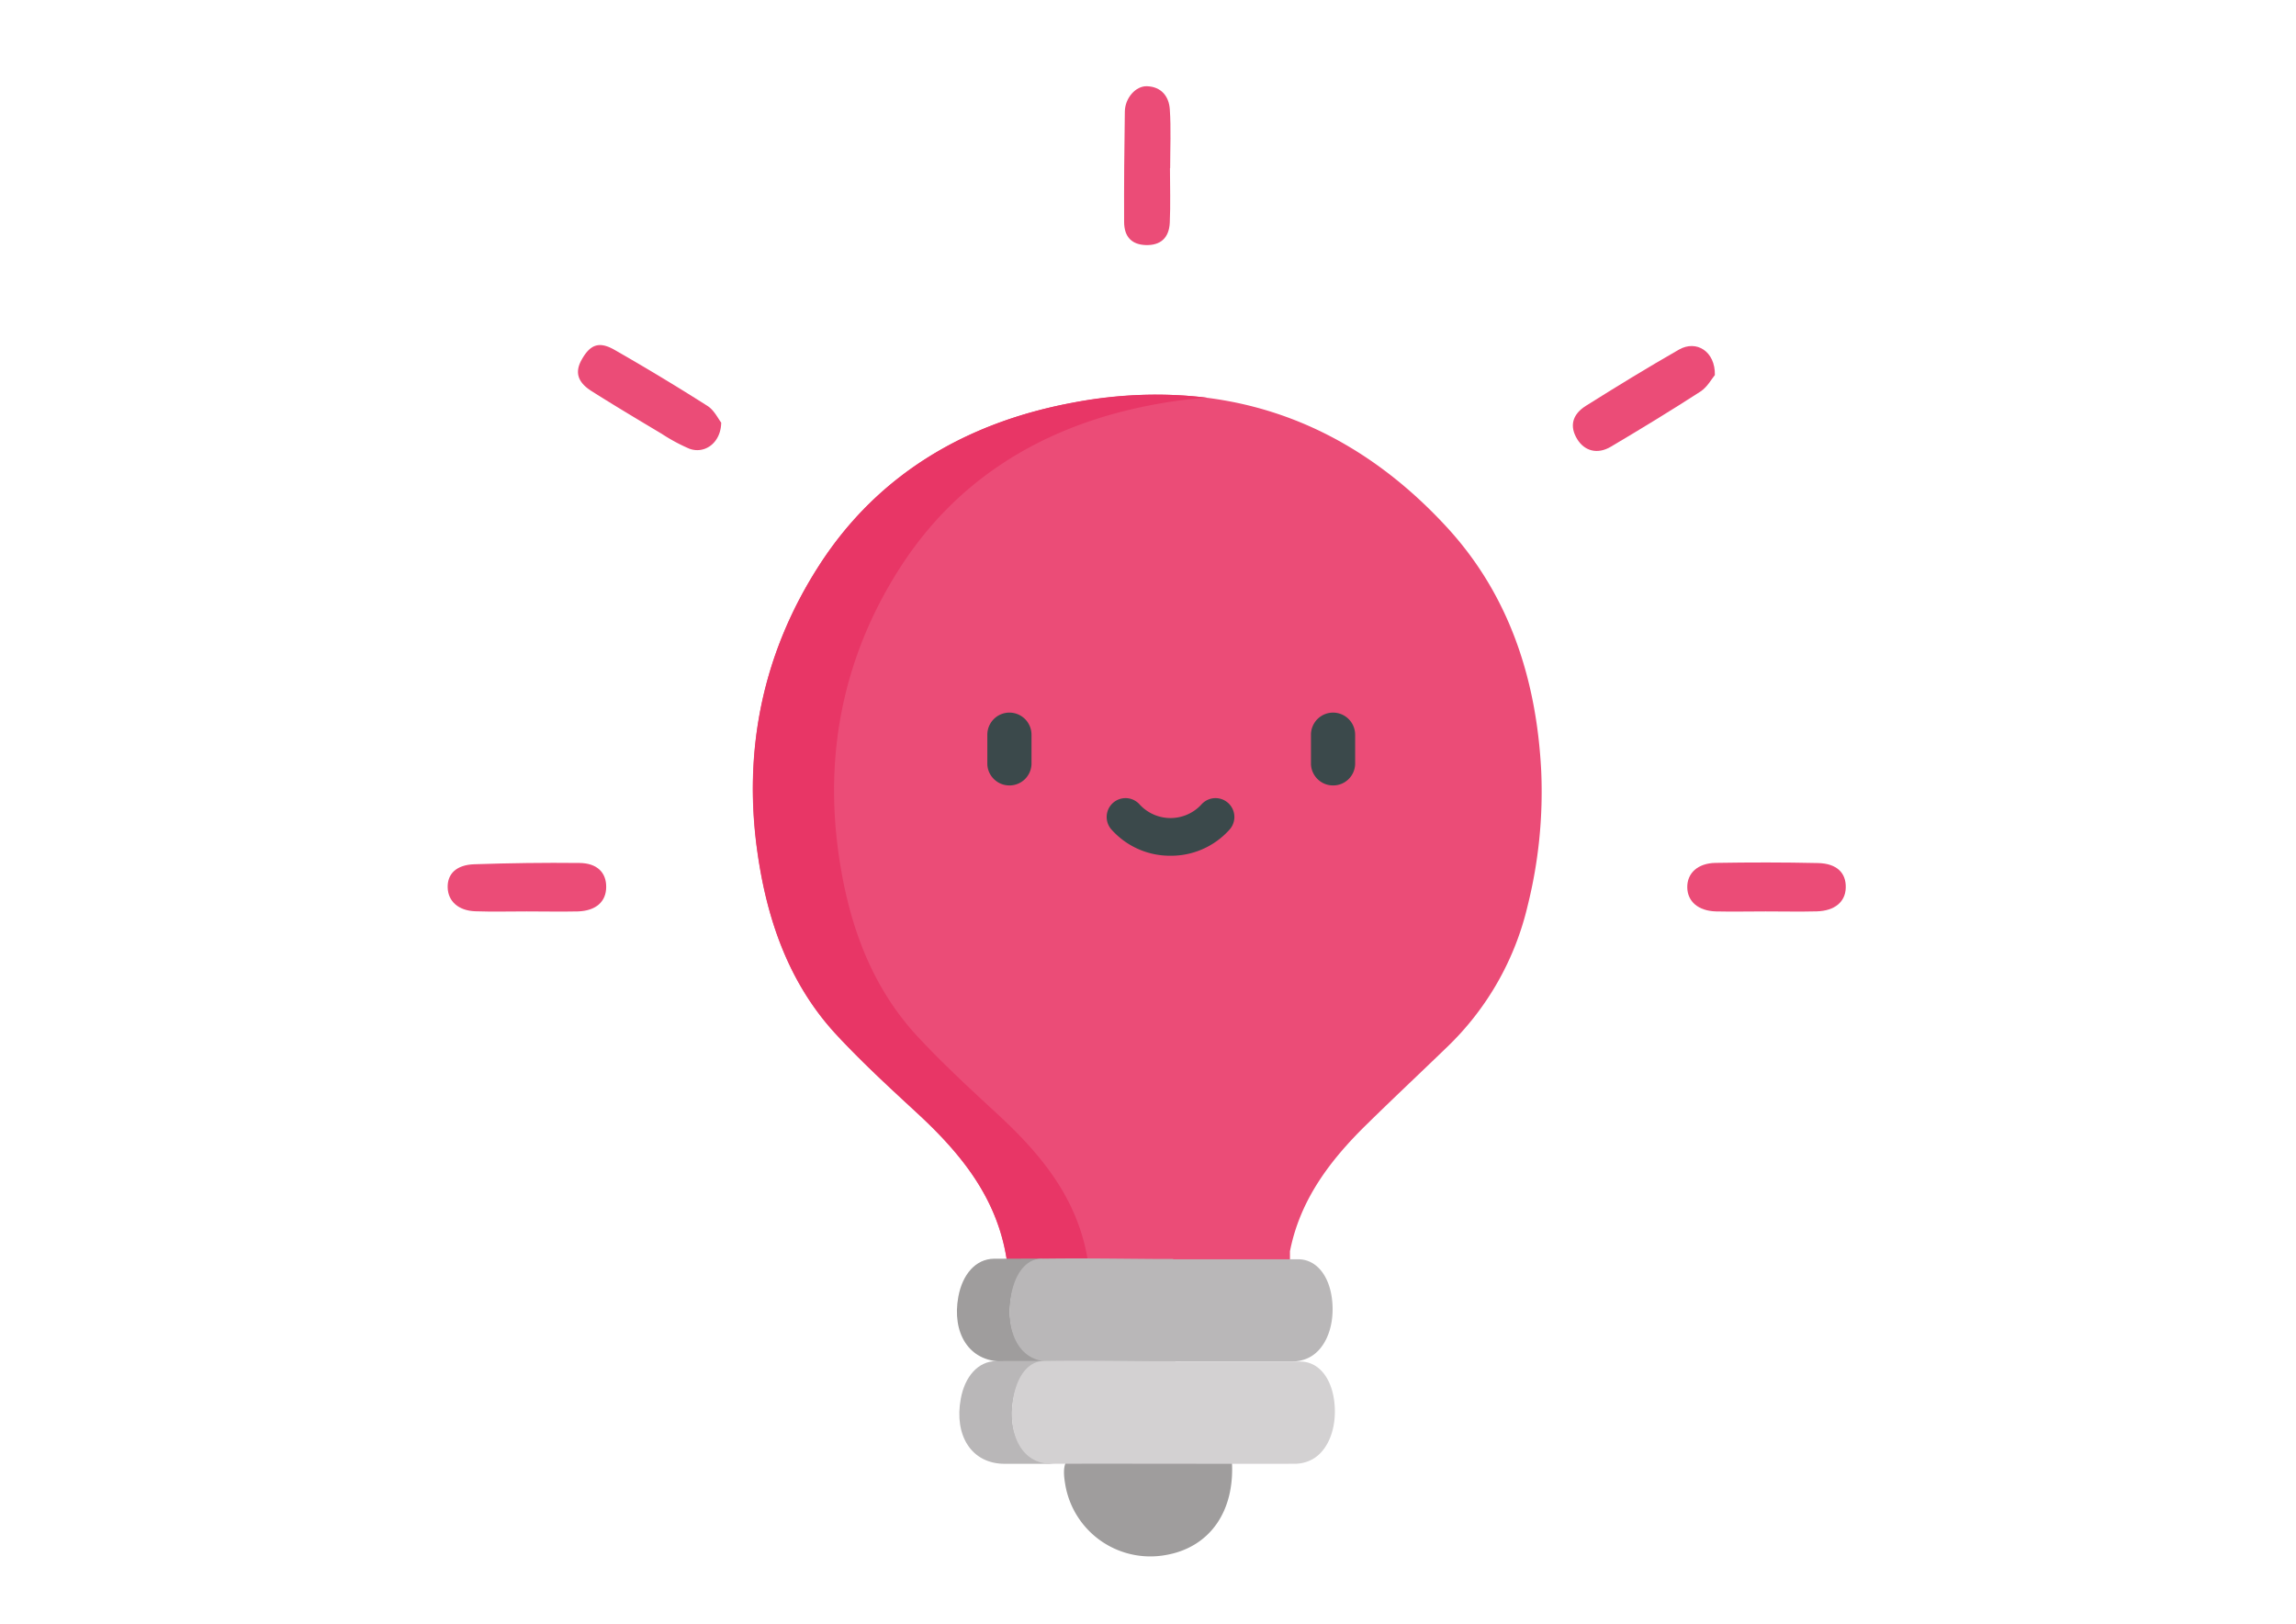 <svg id="Ebene_1" data-name="Ebene 1" xmlns="http://www.w3.org/2000/svg" viewBox="0 0 841.89 595.28"><defs><style>.cls-1,.cls-3{fill:#e83666;}.cls-1{opacity:0.89;}.cls-2{fill:#9f9d9d;}.cls-4{fill:#b9b7b8;}.cls-5{fill:#d3d1d2;}.cls-6{fill:#3b494b;}</style></defs><path class="cls-1" d="M647.41,334.14c-6.08,0-12.16.14-18.23,0-6.5-.19-10.45-3.67-10.5-8.86s3.89-8.83,10.39-8.93c12.52-.21,25.06-.22,37.58.06,6.85.16,10.29,3.59,10.15,9-.12,5.21-4,8.51-10.6,8.71C659.94,334.28,653.67,334.14,647.41,334.14Z"/><path class="cls-1" d="M193.12,334.14c-6.28,0-12.57.17-18.84-.05s-10-3.74-10.13-8.72,3.17-8.3,9.76-8.52c12.85-.43,25.72-.61,38.58-.47,6.47.07,9.82,3.52,9.79,8.76,0,5.41-3.73,8.77-10.33,9C205.68,334.28,199.39,334.14,193.12,334.14Z"/><path class="cls-1" d="M264.45,154.93c-.1,7.48-6.12,11.7-11.78,9.53a65.91,65.91,0,0,1-10-5.4c-8.63-5.16-17.27-10.3-25.76-15.68-5.18-3.28-6.16-6.95-3.66-11.45,3.12-5.6,6.38-6.92,12.06-3.68q17.28,9.87,34.08,20.55C261.88,150.37,263.34,153.53,264.45,154.93Z"/><path class="cls-1" d="M628.8,137.5c-1.14,1.35-2.72,4.35-5.21,6-10.83,7-21.85,13.71-32.94,20.28-4.93,2.91-9.68,1.58-12.35-2.82-2.79-4.58-1.92-8.95,3.2-12.17,11.24-7.06,22.57-14,34.1-20.6C622,124.49,629,128.81,628.8,137.5Z"/><path class="cls-1" d="M429,61.66c0,6.66.24,13.33-.07,20-.27,5.66-3.49,8.36-8.83,8.18-5-.16-7.88-2.9-7.91-8.42-.06-13.5.05-27,.26-40.51.07-5,4-9.43,8.11-9.3,5.26.18,8.05,3.71,8.38,8.41.49,7.19.13,14.44.13,21.67Z"/><path class="cls-2" d="M451.52,533.46c2.1,20.11-7.76,34.23-24.92,36.78a31.63,31.63,0,0,1-36-26c-1.2-7-.6-11.83,8.74-11.5,15.63.55,31.29.15,46.94.19C447.79,533,449.28,533.24,451.52,533.46Z"/><path class="cls-1" d="M565.14,282.86c-1.68-33.84-11.76-65-35-90-37.1-40.06-83.59-55.23-137.2-45.14-38.4,7.23-70.82,25.9-92.43,59.31-20.6,31.82-28.11,67.38-22.86,105,3.48,24.91,11.5,48.48,29.1,67.41,9.18,9.88,19.14,19.06,29.06,28.21,16.09,14.82,29.7,31.07,33.3,54.07H473v-3c3.71-18.86,14.67-33.27,27.91-46.27,9.76-9.59,19.74-18.95,29.58-28.46a105,105,0,0,0,29.68-52A172.54,172.54,0,0,0,565.14,282.86Z"/><path class="cls-3" d="M365.62,408.31c-9.93-9.15-19.89-18.33-29.07-28.2-17.6-18.93-25.62-42.5-29.1-67.42-5.25-37.59,2.26-73.14,22.86-105,21.61-33.4,54-52.08,92.43-59.3a176.4,176.4,0,0,1,19.79-2.6A159.22,159.22,0,0,0,393,147.69c-38.4,7.23-70.82,25.9-92.43,59.31-20.6,31.82-28.11,67.38-22.86,105,3.48,24.92,11.5,48.48,29.1,67.41,9.18,9.88,19.14,19.06,29.06,28.21,16.09,14.82,29.7,31.08,33.3,54.07h29.64C395,439.05,381.52,423,365.62,408.31Z"/><path class="cls-2" d="M370.8,475.39c1.5-8.18,6.34-13.83,13-13.92,2.05,0,4.09,0,6.13,0-8.5-.05-17-.07-25.48,0-6.71.09-11.54,5.74-13.05,13.92-2.43,13.2,3.79,23.8,16.24,23.76l18.33,0C374.25,498.59,368.43,488.23,370.8,475.39Z"/><path class="cls-4" d="M430.17,461.66q22.89,0,45.79,0c6.86,0,11.82,6.3,12.58,15.89s-3,18-9.49,20.58a13.74,13.74,0,0,1-5,1c-29.83.06-59.66-.07-89.48,0-10.65,0-16-10.55-13.89-23.76,1.29-8.18,5.43-13.83,11.16-13.92,13.71-.21,27.43,0,41.15.1h7.14Z"/><path class="cls-4" d="M371.59,512.9c1.5-8.18,6.34-13.83,13.05-13.92,2,0,4.08,0,6.12,0-8.5-.05-17-.07-25.48,0-6.71.09-11.54,5.74-13,13.92-2.43,13.2,3.79,23.8,16.24,23.76l18.33,0C375,536.1,369.22,525.74,371.59,512.9Z"/><path class="cls-5" d="M431,499.17q22.89,0,45.79,0c6.86,0,11.82,6.3,12.58,15.89s-3,18-9.49,20.58a13.74,13.74,0,0,1-5,1c-29.83.06-59.66-.07-89.48,0-10.65,0-16-10.55-13.89-23.76,1.29-8.18,5.43-13.83,11.16-13.92,13.71-.21,27.43,0,41.15.1H431Z"/><path class="cls-6" d="M364.64,285.81a8,8,0,0,0,5.47,2.14h.36a8.08,8.08,0,0,0,7.76-7.76V269.35a8.11,8.11,0,0,0-8.1-8.1h0a8.11,8.11,0,0,0-8.1,8.1v10.83A8,8,0,0,0,364.64,285.81Z"/><path class="cls-6" d="M483.31,285.81a8,8,0,0,0,5.48,2.14h.36a8.07,8.07,0,0,0,7.75-7.76V269.35a8.12,8.12,0,0,0-8.1-8.1h0a8.12,8.12,0,0,0-8.1,8.1v10.83A8.1,8.1,0,0,0,483.31,285.81Z"/><path class="cls-6" d="M429.21,313.73a28.74,28.74,0,0,1-21.71-9.66,6.91,6.91,0,0,1,10.41-9.1,15.38,15.38,0,0,0,22.59,0,6.91,6.91,0,0,1,10.41,9.1A28.74,28.74,0,0,1,429.21,313.73Z"/></svg>